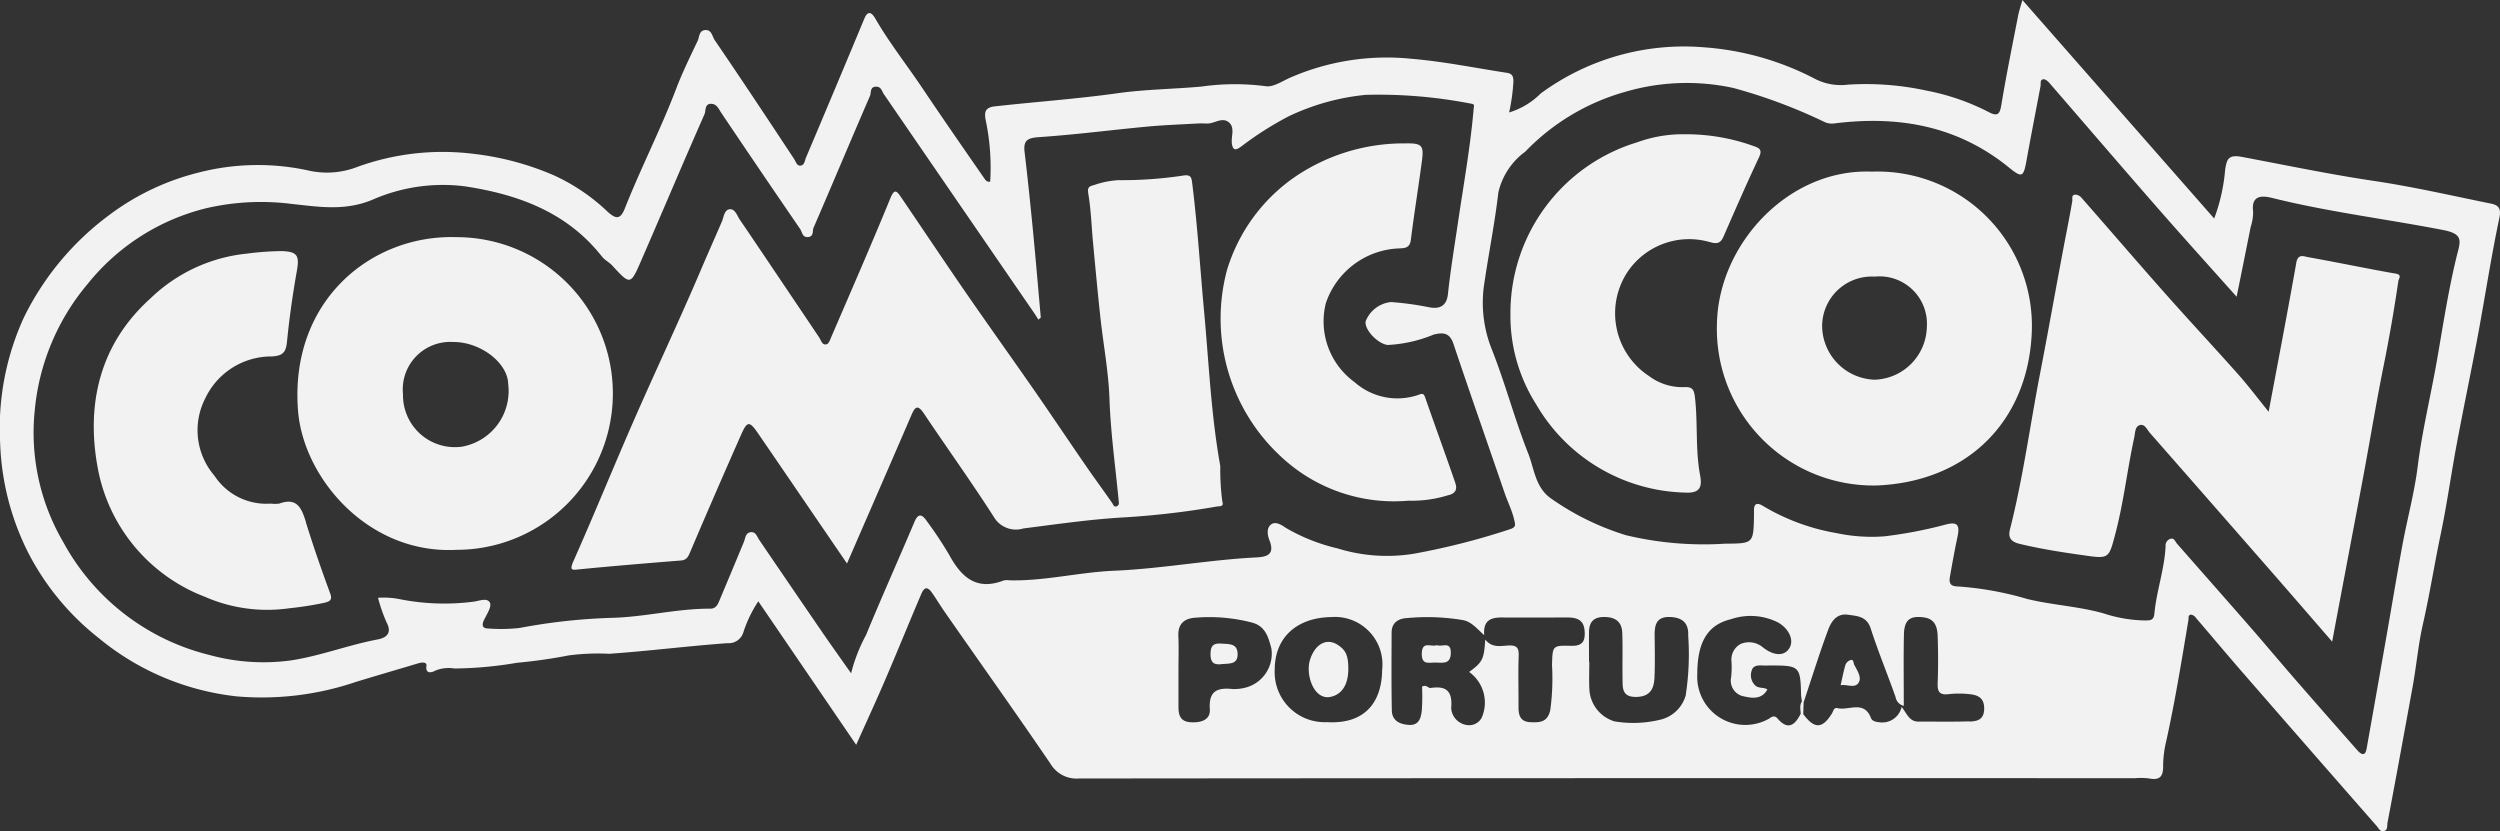 <svg id="comic-con" xmlns="http://www.w3.org/2000/svg" width="153" height="50.875" viewBox="0 0 153 50.875">
  <rect x="0" y="0" width="153" height="50.875" fill="#333333" stroke="none"/>
  <path id="Path_219" data-name="Path 219" d="M152.55,290.335c-2.407-.49-4.807-1.042-7.235-1.4-2.683-.4-5.335-.957-8-1.458-.84-.157-.919.153-1.022.754a11.176,11.176,0,0,1-.674,3.017l-11.737-13.371c-.106.382-.206.669-.263.964-.354,1.821-.726,3.639-1.028,5.468-.094.571-.241.7-.757.432a14.032,14.032,0,0,0-3.783-1.313,17.528,17.528,0,0,0-4.845-.373,3.461,3.461,0,0,1-2.081-.388,17.343,17.343,0,0,0-6.775-1.9,14.8,14.8,0,0,0-9.944,2.826,4.62,4.62,0,0,1-1.936,1.164,12.014,12.014,0,0,0,.258-1.825c.022-.382-.069-.555-.394-.6-1.956-.3-3.907-.7-5.876-.862a14.766,14.766,0,0,0-7.415,1.169c-.481.217-1.031.59-1.481.51a14.554,14.554,0,0,0-3.911.023c-1.707.155-3.438.17-5.122.406-2.507.352-5.025.527-7.535.807-.586.065-.646.339-.566.806a14.115,14.115,0,0,1,.283,3.8c-.2.042-.292-.1-.361-.2-1.271-1.836-2.547-3.67-3.791-5.525-.946-1.411-2-2.745-2.859-4.219-.115-.2-.41-.706-.69-.035q-1.771,4.256-3.569,8.5c-.08.188-.094.492-.357.5-.213.009-.268-.249-.378-.415-1.606-2.432-3.213-4.863-4.858-7.269-.147-.216-.181-.668-.608-.61-.356.049-.323.423-.433.657-.457.963-.93,1.923-1.309,2.917-.949,2.492-2.167,4.866-3.148,7.341-.287.725-.576.629-1.068.186a11.9,11.9,0,0,0-3.277-2.216,17.37,17.37,0,0,0-4.956-1.318,15.305,15.305,0,0,0-7.177.845,5.138,5.138,0,0,1-2.95.166,14.484,14.484,0,0,0-6.688.148,15.162,15.162,0,0,0-5.405,2.567,17.226,17.226,0,0,0-5.242,6.263,16.267,16.267,0,0,0-1.469,7.668,16.088,16.088,0,0,0,1.707,6.734,15.889,15.889,0,0,0,4.315,5.238,15.964,15.964,0,0,0,8.5,3.583,17.9,17.9,0,0,0,7.238-.884c1.275-.39,2.556-.761,3.833-1.144.312-.094.524-.034.5.13-.095.6.406.4.528.323a2.14,2.14,0,0,1,1.178-.135,23.8,23.8,0,0,0,3.833-.35,31.592,31.592,0,0,0,3.159-.45,13.811,13.811,0,0,1,2.492-.1c2.412-.169,4.814-.475,7.226-.65a.941.941,0,0,0,.992-.713,7.833,7.833,0,0,1,.9-1.849l5.991,8.783c.657-1.468,1.242-2.734,1.792-4.016.739-1.723,1.443-3.461,2.178-5.185.162-.381.344-.581.693-.073.258.375.493.765.752,1.137,2.156,3.1,4.345,6.168,6.469,9.286a1.853,1.853,0,0,0,1.75.911q32.306-.031,64.611-.017a4.431,4.431,0,0,1,.867.012c.664.136.885-.112.873-.772a6.553,6.553,0,0,1,.192-1.518c.542-2.451.942-4.927,1.355-7.4.022-.132-.037-.321.165-.332a.435.435,0,0,1,.273.171c.965,1.123,1.914,2.26,2.886,3.377q4.089,4.7,8.195,9.383c.121.138.217.388.459.312s.172-.335.208-.522q.308-1.615.606-3.232.468-2.536.93-5.074c.232-1.275.346-2.59.628-3.828.417-1.829.706-3.677,1.09-5.508s.635-3.668.978-5.5c.413-2.211.878-4.413,1.29-6.624.449-2.414.817-4.844,1.324-7.244.13-.619-.1-.781-.525-.868M76.237,319.981a2.745,2.745,0,0,1-.684.063c-.926-.095-1.48.094-1.4,1.24.044.658-.553.834-1.182.792s-.737-.437-.738-.941q0-1.125,0-2.249c0-.692.026-1.385-.007-2.076-.038-.782.391-1.1,1.08-1.135a10.3,10.3,0,0,1,3.477.315c.8.237.96.931,1.134,1.556a2.146,2.146,0,0,1-1.676,2.434m5.06,2.091a3.061,3.061,0,0,1-3.177-3.217c0-1.965,1.351-3.185,3.473-3.215a2.908,2.908,0,0,1,3.1,3.248c-.017,1.78-.894,3.337-3.4,3.183m.713-10.624a11.357,11.357,0,0,1-3.227-1.278c-.249-.172-.6-.4-.875-.2-.311.222-.219.693-.111.962.393.973-.275,1.032-.882,1.064-2.885.152-5.74.688-8.616.81-2.157.092-4.258.639-6.416.587a.932.932,0,0,0-.346.008c-1.662.646-2.59-.2-3.332-1.561a23.468,23.468,0,0,0-1.374-2.072c-.263-.379-.506-.542-.757.053-.977,2.309-2.006,4.6-2.959,6.913a10.128,10.128,0,0,0-.917,2.349c-.666-.948-1.22-1.721-1.758-2.505q-1.939-2.827-3.866-5.662c-.141-.207-.211-.524-.545-.464-.3.055-.3.367-.393.594q-.751,1.813-1.512,3.621c-.1.248-.228.463-.55.461-1.979-.009-3.906.488-5.888.557a35.924,35.924,0,0,0-5.779.624A10.433,10.433,0,0,1,30,316.34c-.321,0-.411-.152-.306-.437a3.257,3.257,0,0,1,.155-.306c.146-.3.4-.693.193-.911s-.637-.022-.977.015a13.973,13.973,0,0,1-4.547-.168,5.012,5.012,0,0,0-1.273-.074,9.948,9.948,0,0,0,.526,1.51c.363.678-.051.947-.545,1.04-1.784.335-3.479,1-5.285,1.28a12.5,12.5,0,0,1-5-.326,13.98,13.98,0,0,1-8.961-6.916,13.256,13.256,0,0,1-1.741-8.07,14,14,0,0,1,3.248-7.739,13.4,13.4,0,0,1,7.238-4.618,14.833,14.833,0,0,1,5.226-.266c1.66.175,3.241.453,4.942-.25a10.727,10.727,0,0,1,5.633-.831c3.27.49,6.279,1.574,8.427,4.306.17.215.444.346.631.551,1.1,1.194,1.111,1.206,1.769-.309,1.3-2.985,2.562-5.985,3.876-8.963.092-.208-.009-.663.438-.628.327.026.432.322.594.563q2.393,3.559,4.822,7.1c.122.177.132.549.513.486.333-.055.224-.372.3-.555,1.164-2.688,2.292-5.392,3.459-8.079.081-.186-.021-.58.395-.565.3.012.328.275.453.457q4.587,6.686,9.181,13.369c.1.141.185.286.277.43l.147-.127c-.155-1.729-.3-3.46-.467-5.189-.16-1.646-.328-3.291-.525-4.933-.087-.724.177-.872.89-.92,2.191-.147,4.373-.433,6.56-.638,1.03-.1,2.066-.135,3.1-.194.2-.011.406-.006.608,0,.45.017.914-.408,1.328-.085s.141.867.2,1.309c.072.533.338.347.588.17a20.116,20.116,0,0,1,2.88-1.832,14.111,14.111,0,0,1,4.725-1.317,29.5,29.5,0,0,1,6.429.536c.258.03.192.13.175.317-.2,2.327-.615,4.626-.956,6.934-.216,1.465-.461,2.927-.617,4.4-.081.771-.548.922-1.123.819a18.337,18.337,0,0,0-2.365-.325,1.867,1.867,0,0,0-1.551,1.184c-.077.523.763,1.384,1.358,1.442a8.453,8.453,0,0,0,2.81-.637c.593-.143.98-.112,1.211.579,1.019,3.047,2.087,6.077,3.128,9.116.184.537.442,1.042.576,1.6.091.384.143.5-.32.642a43.423,43.423,0,0,1-5.833,1.48,10.225,10.225,0,0,1-4.609-.318m14.25,5.952c-1.153-.039-1.13.01-1.164,1.183a14.291,14.291,0,0,1-.106,2.749c-.168.759-.659.765-1.23.739-.623-.03-.719-.448-.715-.956.007-1.041-.027-2.083.012-3.122.019-.508-.158-.637-.637-.614s-.993.161-1.411-.366c-.072,1.21-.163,1.38-.984,1.985a2.307,2.307,0,0,1,.761,2.816.877.877,0,0,1-.96.421,1.114,1.114,0,0,1-.9-1.022c.089-1.024-.276-1.384-1.255-1.235-.159.024-.268-.235-.528-.076a13.28,13.28,0,0,1-.012,1.422c-.048.453-.154.95-.78.915-.554-.031-1.046-.247-1.058-.885-.032-1.589-.018-3.179-.013-4.769,0-.629.448-.866.963-.886a13,13,0,0,1,3.438.132c.506.116.809.507,1.266.917-.077-.951.448-1.091,1.122-1.084,1.33.012,2.66,0,3.99,0,.546,0,.975.144,1.029.787.051.6-.069.973-.828.946m7.032,2.984a2.123,2.123,0,0,1-1.474,1.514,6.982,6.982,0,0,1-2.9.127,2.167,2.167,0,0,1-1.533-1.92c-.032-.575-.006-1.154-.006-1.731h-.018c0-.606-.008-1.213,0-1.819.011-.623.286-.93.965-.918s1.043.319,1.069.964c.036.923,0,1.849.017,2.773.009.574-.064,1.177.856,1.155.864-.02,1.075-.537,1.1-1.215.037-.865.016-1.734.008-2.6,0-.663.158-1.113.973-1.075.768.037,1.117.41,1.082,1.137a16.406,16.406,0,0,1-.146,3.608m7.033,1.171c-.348.691-.774,1.044-1.415.3-.238-.278-.42-.039-.6.045a2.942,2.942,0,0,1-4.316-2.761c0-1.922.6-3.015,2.059-3.367a3.734,3.734,0,0,1,2.908.212c.65.388.962,1.068.675,1.55-.3.506-.931.5-1.615-.027a1.311,1.311,0,0,0-1.37-.221,1.079,1.079,0,0,0-.563,1.079,6.021,6.021,0,0,1-.021.953.978.978,0,0,0,.679,1.154c.5.114,1.169.278,1.538-.4-.237-.159-.55-.03-.782-.284a.873.873,0,0,1-.175-.884c.08-.292.374-.316.649-.3.173.01.347,0,.521,0,1.748,0,1.807.057,1.849,1.774,0,.035,0,.071.007.107.011.107.032.213.046.319-.161.237-.082.5-.075.754m10.327.466c-1.041.034-2.084.012-3.126.015-.562,0-.7-.49-1.025-.9a1.215,1.215,0,0,1-1.372.939c-.222-.023-.431-.068-.506-.262-.422-1.1-1.354-.437-2.043-.6-.233-.057-.253.177-.338.315-.037.06-.073.117-.11.169-.433.631-.821.729-1.286.3a2.988,2.988,0,0,1-.366-.421c.008-.239.015-.48.023-.721h0c.295-.883.58-1.77.876-2.652.2-.606.412-1.21.635-1.808.183-.491.528-1,1.206-.9.57.084,1.151.093,1.393.853.451,1.411,1.025,2.781,1.514,4.179a.675.675,0,0,0,.506.546c0-1.5-.021-2.93.008-4.358.019-.911.375-1.182,1.253-1.051.662.1.795.613.813,1.143.032.954.036,1.911,0,2.865-.02.51.091.751.657.685a5.813,5.813,0,0,1,1.3,0c.508.057.9.222.889.9s-.441.76-.9.775m29.885-28.745c-.559,2.2-.891,4.448-1.282,6.675-.377,2.154-.9,4.284-1.172,6.461-.2,1.6-.63,3.168-.926,4.758-.337,1.817-.635,3.642-.955,5.462q-.618,3.526-1.245,7.05c-.091.5-.344.346-.565.1q-1.853-2.1-3.695-4.211c-.979-1.126-1.936-2.27-2.917-3.394-1.474-1.689-2.961-3.368-4.438-5.054-.109-.125-.154-.341-.372-.291a.428.428,0,0,0-.316.457c-.063,1.4-.557,2.736-.685,4.125-.041.448-.286.411-.579.421a8.47,8.47,0,0,1-2.52-.43c-1.541-.435-3.13-.508-4.676-.882a19.737,19.737,0,0,0-4.268-.77c-.479-.008-.531-.244-.469-.6.143-.813.289-1.624.461-2.432.155-.727,0-.944-.713-.757a26.93,26.93,0,0,1-3.752.722,10.322,10.322,0,0,1-2.954-.2,13.06,13.06,0,0,1-4.509-1.674c-.358-.212-.539-.115-.525.31,0,.087,0,.174,0,.261-.032,1.75-.032,1.74-1.762,1.753a20.532,20.532,0,0,1-6.061-.515,16.191,16.191,0,0,1-4.581-2.239c-.983-.673-1.038-1.816-1.412-2.761-.835-2.106-1.409-4.314-2.246-6.418a7.675,7.675,0,0,1-.43-4.086c.269-1.827.635-3.643.846-5.476a4.274,4.274,0,0,1,1.651-2.5,13.543,13.543,0,0,1,6.067-3.644,13.378,13.378,0,0,1,6.665-.25,32.479,32.479,0,0,1,5.581,2.083,1.062,1.062,0,0,0,.577.09c3.925-.5,7.562.133,10.716,2.7.782.637.882.586,1.06-.4.277-1.533.576-3.063.866-4.593.03-.155-.06-.39.18-.413.108-.01.259.11.345.209,2.2,2.537,4.384,5.089,6.594,7.618,1.585,1.814,3.2,3.6,4.88,5.482.3-1.462.579-2.864.86-4.267a3.008,3.008,0,0,0,.152-.919c-.141-1.064.572-1.008,1.184-.855,3.446.857,6.973,1.284,10.453,1.96,1.16.225,1.069.628.886,1.344" transform="translate(-0.111 -277.875)" fill="#f2f2f2"/>
  <path id="Path_220" data-name="Path 220" d="M90.524,311.238c-.568-3.128-.7-6.306-.993-9.461-.243-2.614-.4-5.236-.727-7.843-.039-.316-.051-.552-.493-.5a25.078,25.078,0,0,1-4.023.291,5.4,5.4,0,0,0-1.494.3c-.357.088-.409.175-.344.573.163.984.192,1.989.286,2.985.142,1.508.281,3.017.445,4.522.181,1.67.5,3.332.558,5.005.072,2.077.361,4.125.559,6.185.013.141.064.3-.1.38-.183.086-.221-.083-.3-.2-.5-.726-1.027-1.436-1.528-2.162-1.1-1.591-2.173-3.2-3.275-4.784-1.368-1.969-2.765-3.918-4.127-5.892-1.348-1.954-2.665-3.931-4-5.892-.248-.364-.393-.513-.637.084-1.161,2.833-2.387,5.639-3.6,8.453-.076.177-.159.441-.295.483-.281.086-.339-.23-.461-.412q-.744-1.11-1.491-2.218c-1.121-1.664-2.238-3.332-3.367-4.991-.172-.252-.286-.679-.632-.637-.326.04-.352.49-.468.757-.441,1.018-.892,2.034-1.327,3.055-1.3,3.045-2.714,6.038-4.042,9.07-1.255,2.864-2.43,5.764-3.7,8.62-.29.652-.088.574.4.527,2.051-.2,4.1-.37,6.158-.534.359-.029.447-.225.573-.52q1.536-3.61,3.126-7.2c.366-.826.506-.824,1.035-.051,1.791,2.614,3.575,5.231,5.436,7.954,1.34-3.083,2.647-6.079,3.941-9.08.22-.51.384-.668.766-.1,1.418,2.118,2.909,4.189,4.282,6.334a1.564,1.564,0,0,0,1.811.7c2.014-.255,4.028-.55,6.052-.67A50.5,50.5,0,0,0,90.3,313.7c.183-.032.457.03.344-.314a14.867,14.867,0,0,1-.123-2.149" transform="translate(-15.839 -282.699)" fill="#f2f2f2"/>
  <path id="Path_221" data-name="Path 221" d="M36.225,298.912c-5.211-.168-10.217,3.9-9.689,10.621.325,4.132,4.312,8.809,9.711,8.514a9.567,9.567,0,0,0-.022-19.135m.213,12.837a3.174,3.174,0,0,1-3.478-3.221,2.907,2.907,0,0,1,3.074-3.2c1.657-.012,3.334,1.273,3.362,2.559a3.458,3.458,0,0,1-2.959,3.867" transform="translate(-8.296 -284.398)" fill="#f2f2f2"/>
  <path id="Path_222" data-name="Path 222" d="M21.421,316.746c-.262-.847-.539-1.541-1.637-1.138a2.145,2.145,0,0,1-.519,0,3.794,3.794,0,0,1-3.444-1.705,4.267,4.267,0,0,1-.557-4.751,4.476,4.476,0,0,1,4.071-2.551c.671-.038.861-.253.924-.9.143-1.444.346-2.885.6-4.313.17-.946.051-1.2-.915-1.234a17.757,17.757,0,0,0-2.138.154,9.919,9.919,0,0,0-5.9,2.739c-3.137,2.819-3.96,6.533-3.217,10.443a10.458,10.458,0,0,0,6.555,7.824,9.5,9.5,0,0,0,5.142.7,20.234,20.234,0,0,0,2.172-.34c.312-.079.5-.159.339-.586-.53-1.436-1.032-2.885-1.485-4.348" transform="translate(-2.695 -284.787)" fill="#f2f2f2"/>
  <path id="Path_223" data-name="Path 223" d="M122.769,311.394c-.6-1.742-1.234-3.473-1.84-5.213-.086-.246-.133-.31-.41-.2a3.952,3.952,0,0,1-3.923-.775,4.591,4.591,0,0,1-1.76-4.822,4.927,4.927,0,0,1,4.5-3.362c.379-.016.646-.043.707-.535.2-1.609.464-3.211.676-4.82.126-.955,0-1.091-1.024-1.071a11.814,11.814,0,0,0-6.895,2.153,10.686,10.686,0,0,0-4.013,5.605,11.5,11.5,0,0,0,3.359,11.459,10.11,10.11,0,0,0,7.749,2.649,7.44,7.44,0,0,0,2.41-.329c.473-.1.588-.369.46-.74" transform="translate(-33.697 -281.82)" fill="#f2f2f2"/>
  <path id="Path_224" data-name="Path 224" d="M202.01,299.975c-1.791-.312-3.569-.691-5.359-1.008-.231-.041-.608-.227-.707.332-.528,2.987-1.1,5.966-1.695,9.131-.671-.828-1.229-1.573-1.844-2.266-1.472-1.657-2.986-3.276-4.456-4.935-1.736-1.958-3.441-3.943-5.167-5.91a.528.528,0,0,0-.369-.176c-.253.017-.157.251-.183.406-.119.7-.257,1.4-.39,2.089-.544,2.824-1.037,5.658-1.585,8.48-.614,3.168-1.039,6.372-1.834,9.5-.123.485.015.763.6.9,1.25.3,2.509.5,3.777.678,1.688.244,1.656.261,2.063-1.274.517-1.947.734-3.951,1.162-5.915.061-.283.041-.646.308-.748.327-.125.468.257.648.463q3.583,4.083,7.158,8.173c1.3,1.485,2.588,2.977,4,4.605.3-1.621.574-3.054.844-4.488.377-2.005.761-4.009,1.132-6.014.391-2.116.741-4.242,1.167-6.351q.524-2.594.905-5.21c.023-.159.262-.39-.183-.468" transform="translate(-55.408 -283.231)" fill="#f2f2f2"/>
  <path id="Path_225" data-name="Path 225" d="M161.909,293.1c-5.108-.2-9.382,4.45-9.472,9.308a9.585,9.585,0,0,0,9.755,9.9c5.519-.214,9.239-3.862,9.508-9.272a9.446,9.446,0,0,0-9.791-9.935m.121,12.73a3.318,3.318,0,0,1-3.155-3.236,3.04,3.04,0,0,1,3.219-3.07,2.9,2.9,0,0,1,3.188,3.1,3.3,3.3,0,0,1-3.253,3.21" transform="translate(-47.36 -282.596)" fill="#f2f2f2"/>
  <path id="Path_226" data-name="Path 226" d="M147.139,296.088c.715-1.64,1.431-3.279,2.193-4.9.219-.464.01-.568-.337-.684a12.25,12.25,0,0,0-4.235-.721,8.169,8.169,0,0,0-2.89.495,10.915,10.915,0,0,0-7.753,10.526,10.085,10.085,0,0,0,1.569,5.5,10.842,10.842,0,0,0,9.126,5.409c.905.053,1.046-.349.915-1.045-.3-1.586-.133-3.2-.319-4.794-.057-.492-.179-.638-.656-.615a3.393,3.393,0,0,1-2.155-.679,4.59,4.59,0,0,1-1.235-6.485,4.542,4.542,0,0,1,4.775-1.76c.355.077.764.3,1-.252" transform="translate(-41.678 -281.567)" fill="#f2f2f2"/>
  <path id="Path_227" data-name="Path 227" d="M127.17,335.11c-.328.147-.906-.3-.919.522-.011.69.413.55.786.544.431-.008.98.17.991-.589s-.563-.332-.858-.477" transform="translate(-39.238 -295.629)" fill="#f2f2f2"/>
  <path id="Path_228" data-name="Path 228" d="M164.014,336.434a.5.5,0,0,0-.3.274c-.121.4-.2.823-.3,1.263.37-.077.873.218,1.1-.156.211-.341-.1-.755-.275-1.113-.053-.11-.017-.335-.23-.268" transform="translate(-50.767 -296.035)" fill="#f2f2f2"/>
  <path id="Path_229" data-name="Path 229" d="M117.982,334.994c-.676-.427-1.373-.041-1.682.919-.293.916.237,2.484,1.245,2.278.673-.137,1.1-.7,1.1-1.732,0-.8-.152-1.142-.663-1.464" transform="translate(-36.127 -295.539)" fill="#f2f2f2"/>
  <path id="Path_230" data-name="Path 230" d="M108.169,334.972c-.477-.036-.654.117-.663.624-.01.579.242.7.74.627.41-.037.928.034.921-.607-.008-.676-.534-.609-1-.644" transform="translate(-33.424 -295.584)" fill="#f2f2f2"/>
</svg>
